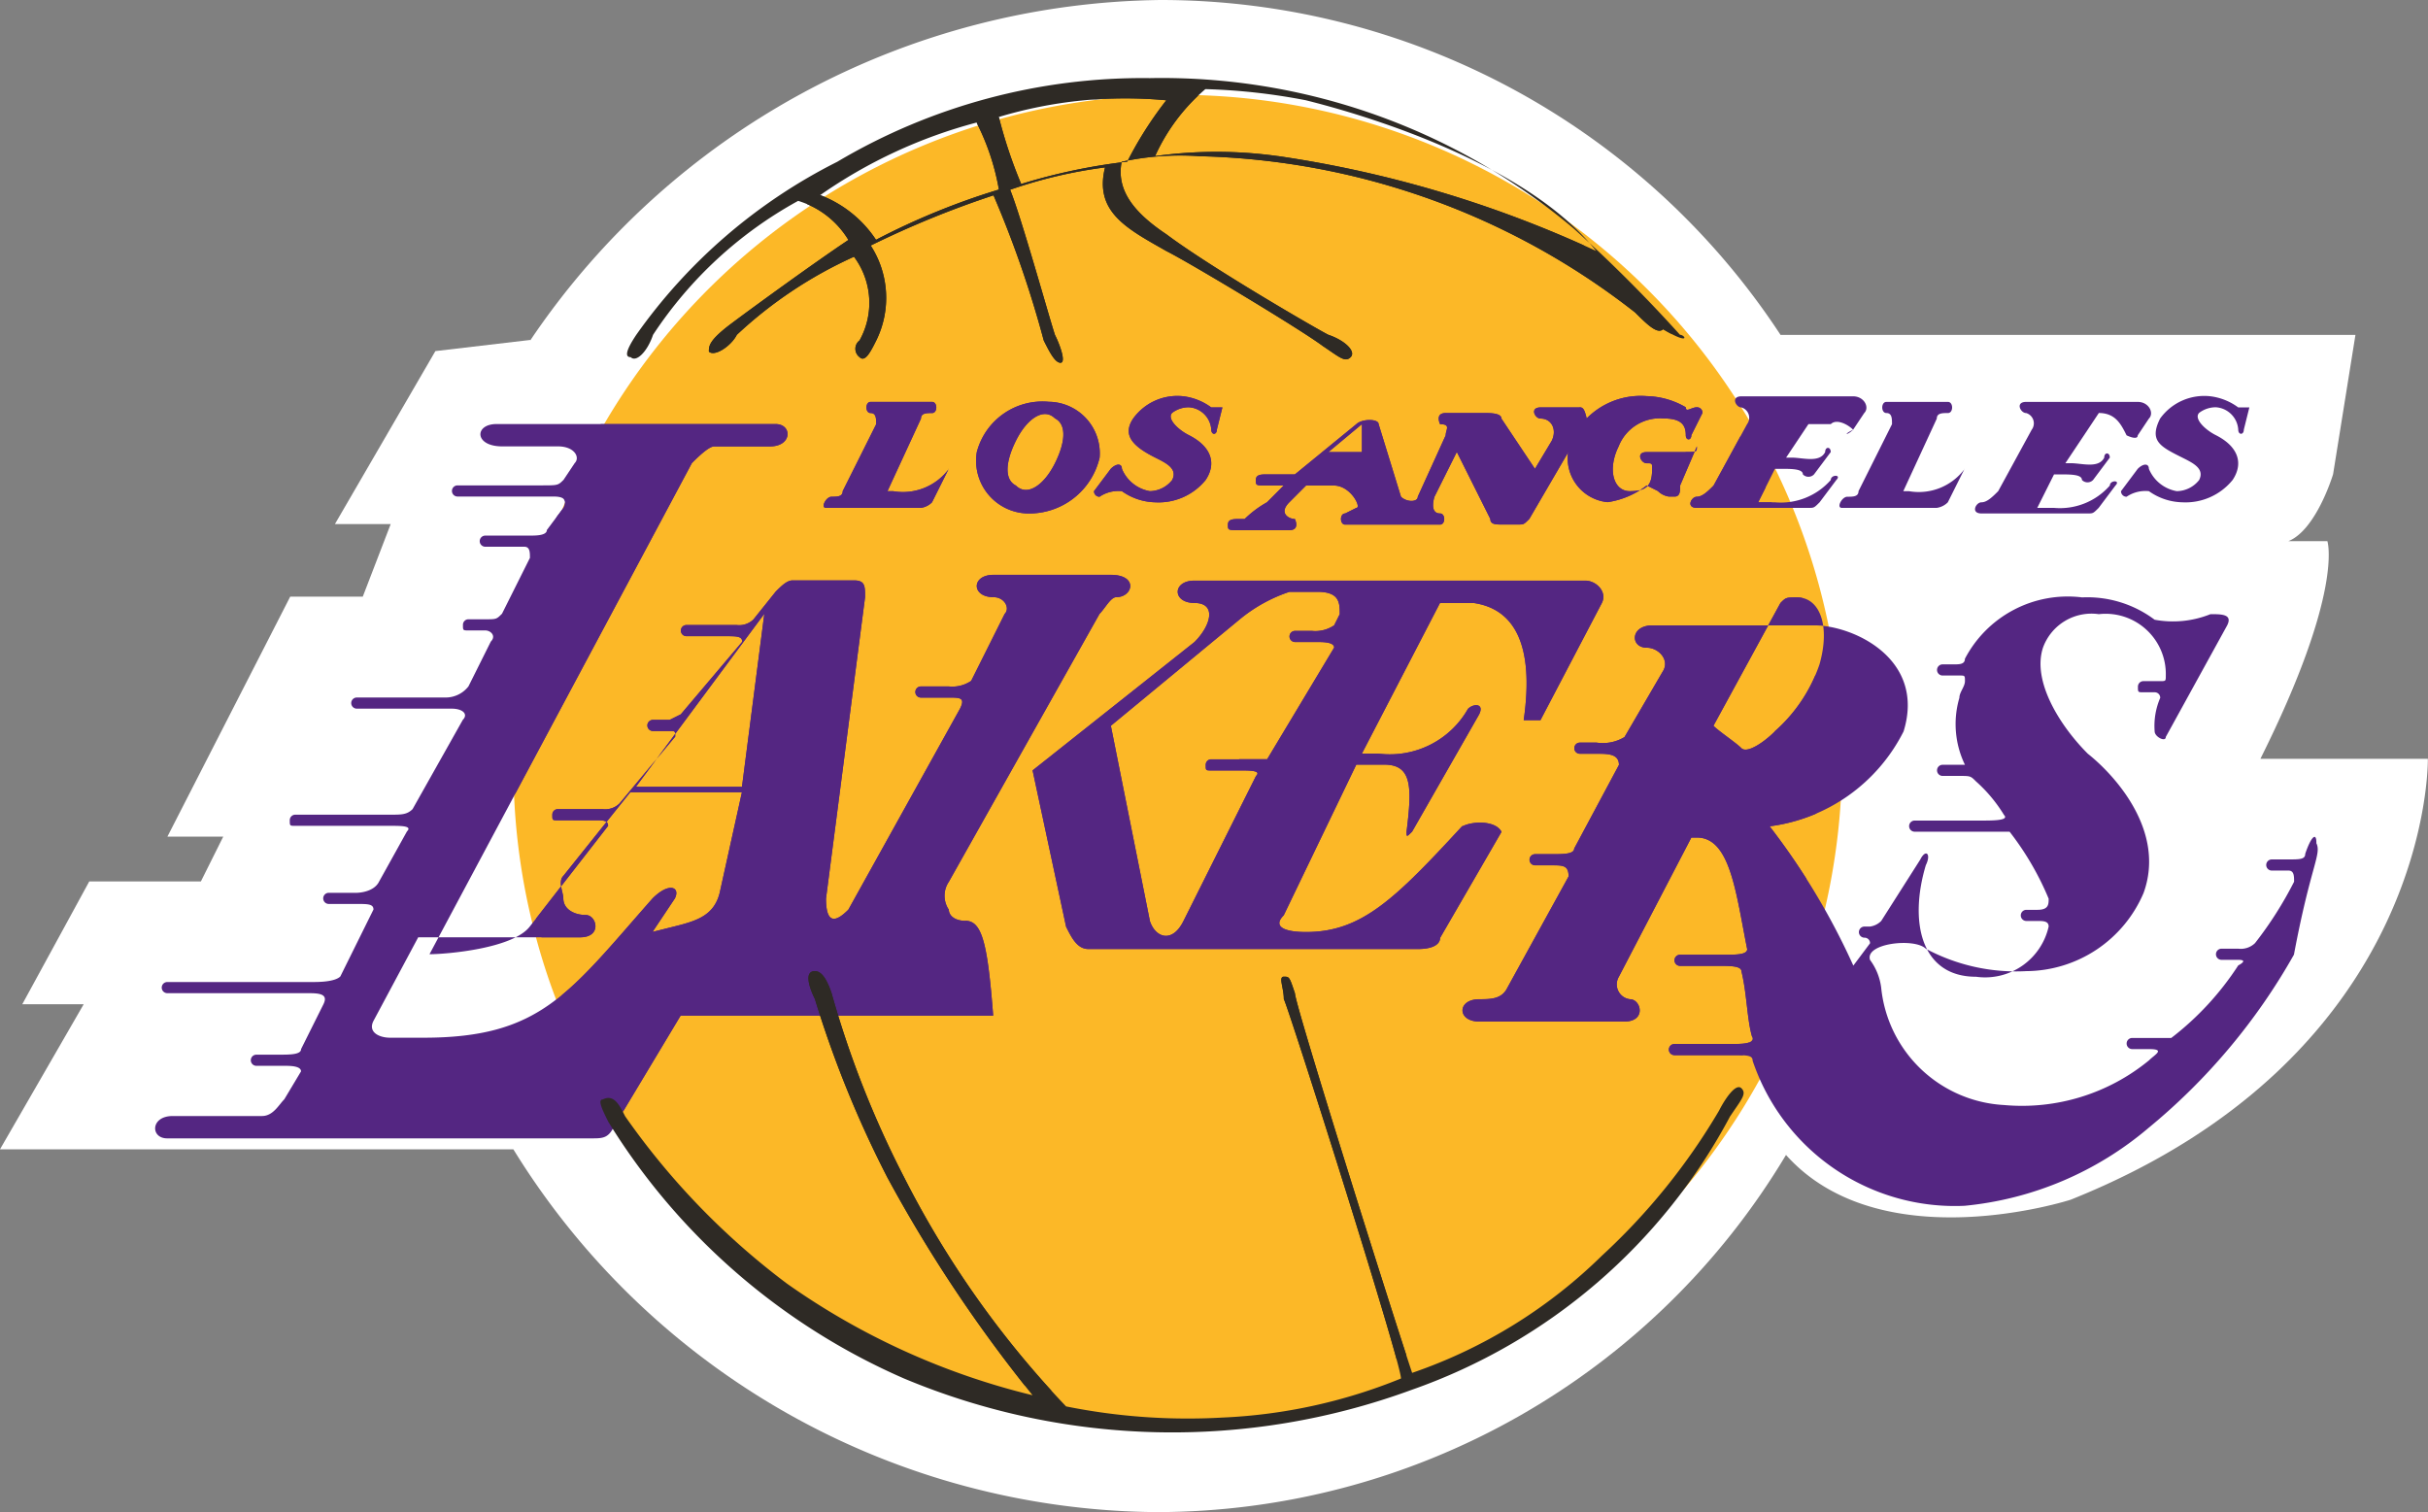 <svg id="Groupe_9838" data-name="Groupe 9838" xmlns="http://www.w3.org/2000/svg" xmlns:xlink="http://www.w3.org/1999/xlink" width="48.791" height="30.396" viewBox="0 0 48.791 30.396">
  <rect x="0" y="0" width="48.791" height="30.396" fill="#808080" stroke="none"/>
  <defs>
    <clipPath id="clip-path">
      <path id="Tracé_181" data-name="Tracé 181" d="M647.2,304.247A13.125,13.125,0,1,0,660.323,290.9,13.189,13.189,0,0,0,647.2,304.247" transform="translate(-647.2 -290.9)"/>
    </clipPath>
  </defs>
  <path id="Tracé_166" data-name="Tracé 166" d="M648.655,296.042A15.488,15.488,0,0,1,661.33,289.2a14.9,14.9,0,0,1,12.45,6.73h11.553l-.449,2.8s-.336,1.122-.9,1.346h.785s.336,1.009-1.346,4.374h3.365s.112,5.945-7.178,8.861c0,0-3.813,1.234-5.72-.9a14.748,14.748,0,0,1-12.674,7.178,15.317,15.317,0,0,1-12.9-7.291H638l1.682-2.916h-1.234l1.346-2.468h2.243l.449-.9h-1.122l2.468-4.823h1.458l.561-1.458H644.73l2.019-3.477,1.907-.224Z" transform="translate(-638 -289.2)" fill="#fff"/>
  <path id="Tracé_167" data-name="Tracé 167" d="M660.323,317.595A13.349,13.349,0,1,0,647.2,304.247a13.189,13.189,0,0,0,13.123,13.347" transform="translate(-636.881 -288.993)" fill="#fcb827"/>
  <path id="Tracé_168" data-name="Tracé 168" d="M665.136,304.535c-1.346,1.458-2.019,2.131-3.14,2.131-.449,0-.673-.112-.449-.336l1.458-3.028h.561c.561,0,.561.449.449,1.346,0,.112,0,.112.112,0l1.346-2.355c.112-.224-.112-.224-.224-.112a1.806,1.806,0,0,1-1.795.9h-.337l1.57-3.028h.673c.785.112,1.234.785,1.009,2.355h.337l1.234-2.355c.112-.224-.112-.449-.336-.449h-7.851c-.449,0-.449.449,0,.449s.337.449,0,.785l-3.253,2.58.673,3.141c.112.224.224.449.449.449h6.618c.336,0,.449-.112.449-.224l1.234-2.131c-.112-.224-.561-.224-.785-.112m-4.486-1.346h-.561a.11.11,0,0,0-.112.112c0,.112,0,.112.112.112h.561c.224,0,.449,0,.337.112l-1.458,2.916c-.224.449-.561.336-.673,0l-.785-3.926,2.58-2.131a3.111,3.111,0,0,1,1.009-.561h.561c.449,0,.449.224.449.449l-.112.224a.674.674,0,0,1-.449.112h-.336a.112.112,0,1,0,0,.224h.449c.112,0,.336,0,.336.112l-1.346,2.243h-.561" transform="translate(-635.75 -287.935)" fill="#542682"/>
  <path id="Tracé_169" data-name="Tracé 169" d="M657.065,306.782c-.224,0-.337-.112-.337-.224a.5.5,0,0,1,0-.561l3.028-5.384c.112-.112.224-.336.337-.336.336,0,.449-.449-.112-.449h-2.355c-.449,0-.449.449,0,.449.224,0,.336.224.224.336l-.673,1.346a.674.674,0,0,1-.449.112h-.561a.112.112,0,1,0,0,.224h.561c.224,0,.336,0,.224.224l-2.243,4.038c-.224.224-.449.336-.449-.224l.785-6.057c0-.224,0-.336-.224-.336h-1.234c-.112,0-.224.112-.337.224l-.449.561a.412.412,0,0,1-.336.112h-1.01a.112.112,0,1,0,0,.224h.785c.224,0,.336,0,.336.112l-1.234,1.458-.224.112h-.336a.112.112,0,0,0,0,.224h.336c.112,0,.112,0,.112.112l-1.122,1.346a.412.412,0,0,1-.336.112h-.9a.11.11,0,0,0-.112.112c0,.112,0,.112.112.112h.785c.112,0,.224,0,.224.112l-1.57,2.019c-.336.449-1.682.561-2.019.561l5.272-9.87c.112-.112.337-.336.449-.336h1.122c.449,0,.449-.449.112-.449h-5.608c-.449,0-.449.449.112.449h1.122c.337,0,.449.224.337.336l-.224.336c-.112.112-.112.112-.449.112h-1.682a.112.112,0,0,0,0,.224h1.907c.112,0,.336,0,.224.224l-.336.449c0,.112-.224.112-.337.112h-.9a.112.112,0,0,0,0,.224h.785c.112,0,.112.112.112.224l-.561,1.122c-.112.112-.112.112-.337.112h-.336a.11.11,0,0,0-.112.112c0,.112,0,.112.112.112h.336c.112,0,.224.112.112.224l-.449.9a.582.582,0,0,1-.449.224h-1.795a.112.112,0,1,0,0,.224h1.907c.224,0,.336.112.224.224l-1.01,1.795c-.112.112-.224.112-.449.112h-1.907a.11.11,0,0,0-.112.112c0,.112,0,.112.112.112h1.907c.224,0,.449,0,.336.112l-.561,1.01c-.112.224-.449.224-.449.224h-.561a.112.112,0,0,0,0,.224h.561c.224,0,.337,0,.337.112L644.5,307.9c-.112.112-.449.112-.561.112h-2.916a.112.112,0,0,0,0,.224h2.8c.224,0,.449,0,.337.224l-.449.9c0,.112-.224.112-.449.112h-.449a.112.112,0,1,0,0,.224h.561c.112,0,.336,0,.336.112l-.336.561c-.112.112-.224.336-.449.336h-1.794c-.449,0-.449.449-.112.449h8.524c.224,0,.336,0,.449-.224l1.346-2.243h6.281c-.112-1.458-.224-1.907-.561-1.907m-4.935-.561c-.112.449-.449.561-.9.673l-.449.112.449-.673c.112-.224-.112-.336-.449,0-1.682,1.907-2.243,2.8-4.6,2.8h-.673c-.224,0-.449-.112-.336-.336l.9-1.682h3.253c.449,0,.336-.449.112-.449s-.449-.112-.449-.336c0-.112-.112-.337,0-.449l1.346-1.682h2.243Zm.448-2.131h-2.131l2.58-3.477Z" transform="translate(-637.661 -288.276)" fill="#542682"/>
  <path id="Tracé_170" data-name="Tracé 170" d="M681.361,304.835c0-.224-.112-.112-.224.224,0,.112-.112.112-.336.112h-.336a.112.112,0,1,0,0,.224h.336c.112,0,.112.112.112.224a7.553,7.553,0,0,1-.785,1.234.412.412,0,0,1-.337.112h-.336a.112.112,0,0,0,0,.224h.336c.224,0,0,.112,0,.112a5.856,5.856,0,0,1-1.346,1.458h-.785a.112.112,0,0,0,0,.224H678c.337,0,.112.112,0,.224a4.018,4.018,0,0,1-2.916.9,2.625,2.625,0,0,1-2.468-2.355,1.184,1.184,0,0,0-.224-.561c-.112-.336.9-.449,1.122-.224a3.842,3.842,0,0,0,2.019.449,2.579,2.579,0,0,0,2.355-1.57c.449-1.234-.561-2.355-1.121-2.8-.561-.561-1.122-1.458-.9-2.131a1.036,1.036,0,0,1,1.122-.673,1.21,1.21,0,0,1,1.346,1.234c0,.112,0,.112-.112.112h-.336a.11.11,0,0,0-.112.112c0,.112,0,.112.112.112h.224a.11.11,0,0,1,.112.112,1.424,1.424,0,0,0-.112.673c0,.112.224.224.224.112l1.234-2.243c.112-.224-.112-.224-.336-.224a2.022,2.022,0,0,1-1.122.112,2.254,2.254,0,0,0-1.458-.449,2.332,2.332,0,0,0-2.355,1.234c0,.112-.112.112-.224.112h-.224a.112.112,0,0,0,0,.224h.337c.112,0,.112,0,.112.112s-.112.224-.112.336a1.876,1.876,0,0,0,.112,1.346h-.449a.112.112,0,0,0,0,.224h.337c.224,0,.224,0,.336.112a2.971,2.971,0,0,1,.561.673c.112.112-.224.112-.449.112h-1.346a.112.112,0,1,0,0,.224h1.907a5.859,5.859,0,0,1,.785,1.346c0,.112,0,.224-.224.224h-.224a.112.112,0,1,0,0,.224h.224c.112,0,.224,0,.224.112a1.309,1.309,0,0,1-1.458,1.009c-1.122,0-1.346-1.122-1.01-2.243.112-.224,0-.336-.112-.112l-.785,1.234a.392.392,0,0,1-.224.112h-.112a.112.112,0,0,0,0,.224.11.11,0,0,1,.112.112l-.336.449a14,14,0,0,0-1.682-2.8h0a3.514,3.514,0,0,0,2.692-1.907c.449-1.458-1.01-2.131-1.795-2.131h-3.253c-.449,0-.449.449-.112.449.224,0,.449.224.337.449l-.785,1.346a.84.84,0,0,1-.561.112h-.336a.112.112,0,0,0,0,.224h.336c.224,0,.449,0,.449.224l-.9,1.682c0,.112-.224.112-.449.112h-.336a.112.112,0,1,0,0,.224h.336c.224,0,.337,0,.337.224l-1.234,2.243c-.112.224-.337.224-.561.224-.449,0-.449.449,0,.449h2.916c.449,0,.336-.449.112-.449a.3.3,0,0,1-.224-.449l1.458-2.8h.112c.673,0,.785,1.122,1.01,2.243,0,.112-.224.112-.449.112h-.9a.112.112,0,0,0,0,.224h.785c.224,0,.449,0,.449.112.112.449.112,1.009.224,1.346,0,.112-.224.112-.449.112h-1.122a.112.112,0,1,0,0,.224h1.122c.337,0,.449,0,.449.112a4.288,4.288,0,0,0,4.262,2.916,6.7,6.7,0,0,0,3.7-1.57,12.362,12.362,0,0,0,2.916-3.477c.337-1.795.561-2.019.449-2.244m-10.88-2.243c-.224.224-.561.449-.673.336s-.449-.336-.561-.449l1.346-2.468c.112-.112.112-.112.336-.112.449,0,.673.561.449,1.346a3.146,3.146,0,0,1-.9,1.346" transform="translate(-634.813 -287.899)" fill="#542682"/>
  <path id="Tracé_171" data-name="Tracé 171" d="M655.273,297.746a1.146,1.146,0,0,1-1.122.449h-.112l.673-1.458c0-.112.112-.112.224-.112s.112-.224,0-.224H653.7c-.112,0-.112.224,0,.224s.112.112.112.224l-.673,1.346c0,.112-.112.112-.224.112s-.224.224-.112.224h1.907a.391.391,0,0,0,.224-.112l.336-.673h0" transform="translate(-636.205 -288.324)" fill="#542682"/>
  <path id="Tracé_172" data-name="Tracé 172" d="M660.18,296.524h-.224a1.184,1.184,0,0,0-.561-.224,1.093,1.093,0,0,0-1.009.449c-.224.336,0,.561.449.785.224.112.449.224.336.449a.582.582,0,0,1-.449.224.745.745,0,0,1-.561-.449c0-.112-.112-.112-.224,0l-.337.449a.11.11,0,0,0,.112.112.675.675,0,0,1,.449-.112,1.2,1.2,0,0,0,.673.224,1.218,1.218,0,0,0,1.01-.449c.224-.336.112-.673-.336-.9-.224-.112-.449-.336-.337-.449a.554.554,0,0,1,.337-.112.482.482,0,0,1,.449.449c0,.112.112.112.112,0l.112-.449h0" transform="translate(-635.616 -288.336)" fill="#542682"/>
  <path id="Tracé_173" data-name="Tracé 173" d="M671.555,296.973l.224-.336c.112-.112,0-.336-.224-.336h-2.243c-.224,0-.112.224,0,.224a.215.215,0,0,1,.112.336l-.673,1.234c-.112.112-.224.224-.336.224s-.224.224,0,.224h2.243c.112,0,.112,0,.224-.112l.337-.449c.112-.112-.112-.112-.112,0a1.335,1.335,0,0,1-1.122.449h-.337l.337-.673h.112c.224,0,.449,0,.449.112a.155.155,0,0,0,.224,0l.336-.449c0-.112-.112-.112-.112,0-.112.224-.449.112-.673.112h-.112l.449-.673h.449c.112-.112.336,0,.449.112-.224.112-.112.112,0,0" transform="translate(-634.317 -288.336)" fill="#542682"/>
  <path id="Tracé_174" data-name="Tracé 174" d="M667.066,296.5h-.785c-.224,0-.112.224,0,.224.224,0,.336.224.224.449l-.336.561-.673-1.009c0-.112-.224-.112-.336-.112h-.785c-.224,0-.112.224-.112.224.224,0,.112.112.112.224l-.561,1.234c0,.112-.224.112-.337,0l-.449-1.458c0-.112-.336-.112-.449,0l-1.234,1.009h-.561c-.112,0-.224,0-.224.112s0,.112.224.112h.336l-.336.337a2.1,2.1,0,0,0-.449.336h-.112c-.112,0-.224,0-.224.112s0,.112.224.112h1.01c.224,0,.112-.224.112-.224-.112,0-.336-.112-.112-.336l.336-.337h.561c.336,0,.561.449.449.449l-.224.112c-.112,0-.112.224,0,.224h1.907c.112,0,.112-.224,0-.224-.224,0-.112-.336-.112-.336l.449-.9.673,1.346c0,.112.112.112.224.112h.336c.112,0,.112,0,.224-.112l.785-1.346c.112-.337.224-.337.449-.337-.112-.449-.112-.561-.224-.561m-5.047.9.673-.561v.561Z" transform="translate(-635.324 -288.312)" fill="#542682"/>
  <path id="Tracé_175" data-name="Tracé 175" d="M656.96,296.4a1.364,1.364,0,0,0-1.458,1.009,1.06,1.06,0,0,0,1.01,1.234,1.452,1.452,0,0,0,1.458-1.122,1.036,1.036,0,0,0-1.009-1.122m.112,1.234c-.224.449-.561.673-.785.449-.224-.112-.224-.449,0-.9s.561-.673.785-.449c.224.112.224.449,0,.9" transform="translate(-635.873 -288.324)" fill="#542682"/>
  <path id="Tracé_176" data-name="Tracé 176" d="M668.459,297.422h-.785c-.224,0-.112.224,0,.224s.112,0,.112.112c0,.336-.112.449-.449.449s-.449-.449-.224-.9a.888.888,0,0,1,.9-.561c.336,0,.449.112.449.336,0,.112.112.112.112,0l.224-.449a.11.11,0,0,0-.112-.112c-.112,0-.224.112-.224,0a1.622,1.622,0,0,0-.785-.224,1.525,1.525,0,0,0-1.458.785.887.887,0,0,0,.673,1.346,1.675,1.675,0,0,0,.785-.336l.224.112a.392.392,0,0,0,.224.112h.112c.112,0,.112-.112.112-.224l.336-.785c0,.112,0,.112-.224.112" transform="translate(-634.586 -288.336)" fill="#542682"/>
  <path id="Tracé_177" data-name="Tracé 177" d="M678.58,296.524h-.224a1.184,1.184,0,0,0-.561-.224,1.093,1.093,0,0,0-1.01.449c-.224.449,0,.561.449.785.224.112.449.224.336.449a.583.583,0,0,1-.449.224.745.745,0,0,1-.561-.449c0-.112-.112-.112-.224,0l-.336.449a.11.11,0,0,0,.112.112.675.675,0,0,1,.449-.112,1.2,1.2,0,0,0,.673.224,1.218,1.218,0,0,0,1.009-.449c.224-.336.112-.673-.336-.9-.224-.112-.449-.336-.336-.449a.553.553,0,0,1,.336-.112.483.483,0,0,1,.449.449c0,.112.112.112.112,0l.112-.449h0" transform="translate(-633.378 -288.336)" fill="#542682"/>
  <path id="Tracé_178" data-name="Tracé 178" d="M673.473,297.746a1.146,1.146,0,0,1-1.122.449h-.112l.673-1.458c0-.112.112-.112.224-.112s.112-.224,0-.224H671.9c-.112,0-.112.224,0,.224s.112.112.112.224l-.673,1.346c0,.112-.112.112-.224.112s-.224.224-.112.224h1.907a.392.392,0,0,0,.224-.112l.336-.673h0" transform="translate(-633.992 -288.324)" fill="#542682"/>
  <path id="Tracé_179" data-name="Tracé 179" d="M675.869,296.624c.337,0,.449.224.561.449,0,0,.224.112.224,0l.224-.336c.112-.112,0-.336-.224-.336h-2.243c-.224,0-.112.224,0,.224a.215.215,0,0,1,.112.336l-.673,1.234c-.112.112-.224.224-.336.224s-.224.224,0,.224h2.131c.112,0,.112,0,.224-.112l.337-.449c.112-.112-.112-.112-.112,0a1.335,1.335,0,0,1-1.122.449h-.337l.337-.673h.112c.224,0,.449,0,.449.112a.155.155,0,0,0,.224,0l.336-.449c0-.112-.112-.112-.112,0-.112.224-.449.112-.673.112H675.2l.449-.673.224-.337Z" transform="translate(-633.696 -288.324)" fill="#542682"/>
  <g id="Groupe_57" data-name="Groupe 57" transform="translate(10.319 1.907)">
    <g id="Groupe_12" data-name="Groupe 12" transform="translate(0 0)">
      <g id="Groupe_11" data-name="Groupe 11">
        <g id="Groupe_10" data-name="Groupe 10">
          <g id="Groupe_9" data-name="Groupe 9" clip-path="url(#clip-path)">
            <path id="Tracé_180" data-name="Tracé 180" d="M665.136,304.535c-1.346,1.458-2.019,2.131-3.14,2.131-.449,0-.673-.112-.449-.336l1.458-3.028h.561c.561,0,.561.449.449,1.346,0,.112,0,.112.112,0l1.346-2.355c.112-.224-.112-.224-.224-.112a1.806,1.806,0,0,1-1.795.9h-.337l1.57-3.028h.673c.785.112,1.234.785,1.009,2.355h.337l1.234-2.355c.112-.224-.112-.449-.336-.449h-7.851c-.449,0-.449.449,0,.449s.337.449,0,.785l-3.253,2.58.673,3.141c.112.224.224.449.449.449h6.618c.336,0,.449-.112.449-.224l1.234-2.131c-.112-.224-.561-.224-.785-.112m-4.486-1.346h-.561a.11.11,0,0,0-.112.112c0,.112,0,.112.112.112h.561c.224,0,.449,0,.337.112l-1.458,2.916c-.224.449-.561.336-.673,0l-.785-3.926,2.58-2.131a3.111,3.111,0,0,1,1.009-.561h.561c.449,0,.449.224.449.449l-.112.224a.674.674,0,0,1-.449.112h-.336a.112.112,0,1,0,0,.224h.449c.112,0,.336,0,.336.112l-1.346,2.243h-.561" transform="translate(-646.069 -289.842)" fill="#542682"/>
          </g>
        </g>
      </g>
    </g>
    <g id="Groupe_16" data-name="Groupe 16" transform="translate(0 0)">
      <g id="Groupe_15" data-name="Groupe 15">
        <g id="Groupe_14" data-name="Groupe 14">
          <g id="Groupe_13" data-name="Groupe 13" clip-path="url(#clip-path)">
            <path id="Tracé_182" data-name="Tracé 182" d="M657.065,306.782c-.224,0-.337-.112-.337-.224a.5.5,0,0,1,0-.561l3.028-5.384c.112-.112.224-.336.337-.336.336,0,.449-.449-.112-.449h-2.355c-.449,0-.449.449,0,.449.224,0,.336.224.224.336l-.673,1.346a.674.674,0,0,1-.449.112h-.561a.112.112,0,1,0,0,.224h.561c.224,0,.336,0,.224.224l-2.243,4.038c-.224.224-.449.336-.449-.224l.785-6.057c0-.224,0-.336-.224-.336h-1.234c-.112,0-.224.112-.337.224l-.449.561a.412.412,0,0,1-.336.112h-1.01a.112.112,0,1,0,0,.224h.785c.224,0,.336,0,.336.112l-1.234,1.458-.224.112h-.336a.112.112,0,0,0,0,.224h.336c.112,0,.112,0,.112.112l-1.122,1.346a.412.412,0,0,1-.336.112h-.9a.11.11,0,0,0-.112.112c0,.112,0,.112.112.112h.785c.112,0,.224,0,.224.112l-1.57,2.019c-.336.449-1.682.561-2.019.561l5.272-9.87c.112-.112.337-.336.449-.336h1.122c.449,0,.449-.449.112-.449h-5.608c-.449,0-.449.449.112.449h1.122c.337,0,.449.224.337.336l-.224.336c-.112.112-.112.112-.449.112h-1.682a.112.112,0,0,0,0,.224h1.907c.112,0,.336,0,.224.224l-.336.449c0,.112-.224.112-.337.112h-.9a.112.112,0,0,0,0,.224h.785c.112,0,.112.112.112.224l-.561,1.122c-.112.112-.112.112-.337.112h-.336a.11.11,0,0,0-.112.112c0,.112,0,.112.112.112h.336c.112,0,.224.112.112.224l-.449.9a.582.582,0,0,1-.449.224h-1.795a.112.112,0,1,0,0,.224h1.907c.224,0,.336.112.224.224l-1.01,1.795c-.112.112-.224.112-.449.112h-1.907a.11.11,0,0,0-.112.112c0,.112,0,.112.112.112h1.907c.224,0,.449,0,.336.112l-.561,1.01c-.112.224-.449.224-.449.224h-.561a.112.112,0,0,0,0,.224h.561c.224,0,.337,0,.337.112L644.5,307.9c-.112.112-.449.112-.561.112h-2.916a.112.112,0,0,0,0,.224h2.8c.224,0,.449,0,.337.224l-.449.9c0,.112-.224.112-.449.112h-.449a.112.112,0,1,0,0,.224h.561c.112,0,.336,0,.336.112l-.336.561c-.112.112-.224.336-.449.336h-1.794c-.449,0-.449.449-.112.449h8.524c.224,0,.336,0,.449-.224l1.346-2.243h6.281c-.112-1.458-.224-1.907-.561-1.907m-4.935-.561c-.112.449-.449.561-.9.673l-.449.112.449-.673c.112-.224-.112-.336-.449,0-1.682,1.907-2.243,2.8-4.6,2.8h-.673c-.224,0-.449-.112-.336-.336l.9-1.682h3.253c.449,0,.336-.449.112-.449s-.449-.112-.449-.336c0-.112-.112-.337,0-.449l1.346-1.682h2.243Zm.448-2.131h-2.131l2.58-3.477Z" transform="translate(-647.98 -290.182)" fill="#542682"/>
          </g>
        </g>
      </g>
    </g>
    <g id="Groupe_20" data-name="Groupe 20" transform="translate(0 0)">
      <g id="Groupe_19" data-name="Groupe 19">
        <g id="Groupe_18" data-name="Groupe 18">
          <g id="Groupe_17" data-name="Groupe 17" clip-path="url(#clip-path)">
            <path id="Tracé_184" data-name="Tracé 184" d="M681.361,304.835c0-.224-.112-.112-.224.224,0,.112-.112.112-.336.112h-.336a.112.112,0,1,0,0,.224h.336c.112,0,.112.112.112.224a7.553,7.553,0,0,1-.785,1.234.412.412,0,0,1-.337.112h-.336a.112.112,0,0,0,0,.224h.336c.224,0,0,.112,0,.112a5.856,5.856,0,0,1-1.346,1.458h-.785a.112.112,0,0,0,0,.224H678c.337,0,.112.112,0,.224a4.018,4.018,0,0,1-2.916.9,2.625,2.625,0,0,1-2.468-2.355,1.184,1.184,0,0,0-.224-.561c-.112-.336.9-.449,1.122-.224a3.842,3.842,0,0,0,2.019.449,2.579,2.579,0,0,0,2.355-1.57c.449-1.234-.561-2.355-1.121-2.8-.561-.561-1.122-1.458-.9-2.131a1.036,1.036,0,0,1,1.122-.673,1.21,1.21,0,0,1,1.346,1.234c0,.112,0,.112-.112.112h-.336a.11.11,0,0,0-.112.112c0,.112,0,.112.112.112h.224a.11.11,0,0,1,.112.112,1.424,1.424,0,0,0-.112.673c0,.112.224.224.224.112l1.234-2.243c.112-.224-.112-.224-.336-.224a2.022,2.022,0,0,1-1.122.112,2.254,2.254,0,0,0-1.458-.449,2.332,2.332,0,0,0-2.355,1.234c0,.112-.112.112-.224.112h-.224a.112.112,0,0,0,0,.224h.337c.112,0,.112,0,.112.112s-.112.224-.112.336a1.876,1.876,0,0,0,.112,1.346h-.449a.112.112,0,0,0,0,.224h.337c.224,0,.224,0,.336.112a2.971,2.971,0,0,1,.561.673c.112.112-.224.112-.449.112h-1.346a.112.112,0,1,0,0,.224h1.907a5.859,5.859,0,0,1,.785,1.346c0,.112,0,.224-.224.224h-.224a.112.112,0,1,0,0,.224h.224c.112,0,.224,0,.224.112a1.309,1.309,0,0,1-1.458,1.009c-1.122,0-1.346-1.122-1.01-2.243.112-.224,0-.336-.112-.112l-.785,1.234a.392.392,0,0,1-.224.112h-.112a.112.112,0,0,0,0,.224.11.11,0,0,1,.112.112l-.336.449a14,14,0,0,0-1.682-2.8h0a3.514,3.514,0,0,0,2.692-1.907c.449-1.458-1.01-2.131-1.795-2.131h-3.253c-.449,0-.449.449-.112.449.224,0,.449.224.337.449l-.785,1.346a.84.84,0,0,1-.561.112h-.336a.112.112,0,0,0,0,.224h.336c.224,0,.449,0,.449.224l-.9,1.682c0,.112-.224.112-.449.112h-.336a.112.112,0,1,0,0,.224h.336c.224,0,.337,0,.337.224l-1.234,2.243c-.112.224-.337.224-.561.224-.449,0-.449.449,0,.449h2.916c.449,0,.336-.449.112-.449a.3.3,0,0,1-.224-.449l1.458-2.8h.112c.673,0,.785,1.122,1.01,2.243,0,.112-.224.112-.449.112h-.9a.112.112,0,0,0,0,.224h.785c.224,0,.449,0,.449.112.112.449.112,1.009.224,1.346,0,.112-.224.112-.449.112h-1.122a.112.112,0,1,0,0,.224h1.122c.337,0,.449,0,.449.112a4.288,4.288,0,0,0,4.262,2.916,6.7,6.7,0,0,0,3.7-1.57,12.362,12.362,0,0,0,2.916-3.477c.337-1.795.561-2.019.449-2.244m-10.88-2.243c-.224.224-.561.449-.673.336s-.449-.336-.561-.449l1.346-2.468c.112-.112.112-.112.336-.112.449,0,.673.561.449,1.346a3.146,3.146,0,0,1-.9,1.346" transform="translate(-645.132 -289.805)" fill="#542682"/>
          </g>
        </g>
      </g>
    </g>
    <g id="Groupe_24" data-name="Groupe 24" transform="translate(0 0)">
      <g id="Groupe_23" data-name="Groupe 23">
        <g id="Groupe_22" data-name="Groupe 22">
          <g id="Groupe_21" data-name="Groupe 21" clip-path="url(#clip-path)">
            <path id="Tracé_186" data-name="Tracé 186" d="M655.273,297.746a1.146,1.146,0,0,1-1.122.449h-.112l.673-1.458c0-.112.112-.112.224-.112s.112-.224,0-.224H653.7c-.112,0-.112.224,0,.224s.112.112.112.224l-.673,1.346c0,.112-.112.112-.224.112s-.224.224-.112.224h1.907a.391.391,0,0,0,.224-.112l.336-.673h0" transform="translate(-646.524 -290.231)" fill="#542682"/>
          </g>
        </g>
      </g>
    </g>
    <g id="Groupe_28" data-name="Groupe 28" transform="translate(0 0)">
      <g id="Groupe_27" data-name="Groupe 27">
        <g id="Groupe_26" data-name="Groupe 26">
          <g id="Groupe_25" data-name="Groupe 25" clip-path="url(#clip-path)">
            <path id="Tracé_188" data-name="Tracé 188" d="M660.18,296.524h-.224a1.184,1.184,0,0,0-.561-.224,1.093,1.093,0,0,0-1.009.449c-.224.336,0,.561.449.785.224.112.449.224.336.449a.582.582,0,0,1-.449.224.745.745,0,0,1-.561-.449c0-.112-.112-.112-.224,0l-.337.449a.11.11,0,0,0,.112.112.675.675,0,0,1,.449-.112,1.2,1.2,0,0,0,.673.224,1.218,1.218,0,0,0,1.01-.449c.224-.336.112-.673-.336-.9-.224-.112-.449-.336-.337-.449a.554.554,0,0,1,.337-.112.482.482,0,0,1,.449.449c0,.112.112.112.112,0l.112-.449h0" transform="translate(-645.935 -290.243)" fill="#542682"/>
          </g>
        </g>
      </g>
    </g>
    <g id="Groupe_32" data-name="Groupe 32" transform="translate(0 0)">
      <g id="Groupe_31" data-name="Groupe 31">
        <g id="Groupe_30" data-name="Groupe 30">
          <g id="Groupe_29" data-name="Groupe 29" clip-path="url(#clip-path)">
            <path id="Tracé_190" data-name="Tracé 190" d="M671.555,296.973l.224-.336c.112-.112,0-.336-.224-.336h-2.243c-.224,0-.112.224,0,.224a.215.215,0,0,1,.112.336l-.673,1.234c-.112.112-.224.224-.336.224s-.224.224,0,.224h2.243c.112,0,.112,0,.224-.112l.337-.449c.112-.112-.112-.112-.112,0a1.335,1.335,0,0,1-1.122.449h-.337l.337-.673h.112c.224,0,.449,0,.449.112a.155.155,0,0,0,.224,0l.336-.449c0-.112-.112-.112-.112,0-.112.224-.449.112-.673.112h-.112l.449-.673h.449c.112-.112.336,0,.449.112-.224.112-.112.112,0,0" transform="translate(-644.636 -290.243)" fill="#542682"/>
          </g>
        </g>
      </g>
    </g>
    <g id="Groupe_36" data-name="Groupe 36" transform="translate(0 0)">
      <g id="Groupe_35" data-name="Groupe 35">
        <g id="Groupe_34" data-name="Groupe 34">
          <g id="Groupe_33" data-name="Groupe 33" clip-path="url(#clip-path)">
            <path id="Tracé_192" data-name="Tracé 192" d="M667.066,296.5h-.785c-.224,0-.112.224,0,.224.224,0,.336.224.224.449l-.336.561-.673-1.009c0-.112-.224-.112-.336-.112h-.785c-.224,0-.112.224-.112.224.224,0,.112.112.112.224l-.561,1.234c0,.112-.224.112-.337,0l-.449-1.458c0-.112-.336-.112-.449,0l-1.234,1.009h-.561c-.112,0-.224,0-.224.112s0,.112.224.112h.336l-.336.337a2.1,2.1,0,0,0-.449.336h-.112c-.112,0-.224,0-.224.112s0,.112.224.112h1.01c.224,0,.112-.224.112-.224-.112,0-.336-.112-.112-.336l.336-.337h.561c.336,0,.561.449.449.449l-.224.112c-.112,0-.112.224,0,.224h1.907c.112,0,.112-.224,0-.224-.224,0-.112-.336-.112-.336l.449-.9.673,1.346c0,.112.112.112.224.112h.336c.112,0,.112,0,.224-.112l.785-1.346c.112-.337.224-.337.449-.337-.112-.449-.112-.561-.224-.561m-5.047.9.673-.561v.561Z" transform="translate(-645.643 -290.219)" fill="#542682"/>
          </g>
        </g>
      </g>
    </g>
    <g id="Groupe_40" data-name="Groupe 40" transform="translate(0 0)">
      <g id="Groupe_39" data-name="Groupe 39">
        <g id="Groupe_38" data-name="Groupe 38">
          <g id="Groupe_37" data-name="Groupe 37" clip-path="url(#clip-path)">
            <path id="Tracé_194" data-name="Tracé 194" d="M656.96,296.4a1.364,1.364,0,0,0-1.458,1.009,1.06,1.06,0,0,0,1.01,1.234,1.452,1.452,0,0,0,1.458-1.122,1.036,1.036,0,0,0-1.009-1.122m.112,1.234c-.224.449-.561.673-.785.449-.224-.112-.224-.449,0-.9s.561-.673.785-.449c.224.112.224.449,0,.9" transform="translate(-646.192 -290.231)" fill="#542682"/>
          </g>
        </g>
      </g>
    </g>
    <g id="Groupe_44" data-name="Groupe 44" transform="translate(0 0)">
      <g id="Groupe_43" data-name="Groupe 43">
        <g id="Groupe_42" data-name="Groupe 42">
          <g id="Groupe_41" data-name="Groupe 41" clip-path="url(#clip-path)">
            <path id="Tracé_196" data-name="Tracé 196" d="M668.459,297.422h-.785c-.224,0-.112.224,0,.224s.112,0,.112.112c0,.336-.112.449-.449.449s-.449-.449-.224-.9a.888.888,0,0,1,.9-.561c.336,0,.449.112.449.336,0,.112.112.112.112,0l.224-.449a.11.11,0,0,0-.112-.112c-.112,0-.224.112-.224,0a1.622,1.622,0,0,0-.785-.224,1.525,1.525,0,0,0-1.458.785.887.887,0,0,0,.673,1.346,1.675,1.675,0,0,0,.785-.336l.224.112a.392.392,0,0,0,.224.112h.112c.112,0,.112-.112.112-.224l.336-.785c0,.112,0,.112-.224.112" transform="translate(-644.905 -290.243)" fill="#542682"/>
          </g>
        </g>
      </g>
    </g>
    <g id="Groupe_48" data-name="Groupe 48" transform="translate(0 0)">
      <g id="Groupe_47" data-name="Groupe 47">
        <g id="Groupe_46" data-name="Groupe 46">
          <g id="Groupe_45" data-name="Groupe 45" clip-path="url(#clip-path)">
            <path id="Tracé_198" data-name="Tracé 198" d="M678.58,296.524h-.224a1.184,1.184,0,0,0-.561-.224,1.093,1.093,0,0,0-1.01.449c-.224.449,0,.561.449.785.224.112.449.224.336.449a.583.583,0,0,1-.449.224.745.745,0,0,1-.561-.449c0-.112-.112-.112-.224,0l-.336.449a.11.11,0,0,0,.112.112.675.675,0,0,1,.449-.112,1.2,1.2,0,0,0,.673.224,1.218,1.218,0,0,0,1.009-.449c.224-.336.112-.673-.336-.9-.224-.112-.449-.336-.336-.449a.553.553,0,0,1,.336-.112.483.483,0,0,1,.449.449c0,.112.112.112.112,0l.112-.449h0" transform="translate(-643.697 -290.243)" fill="#542682"/>
          </g>
        </g>
      </g>
    </g>
    <g id="Groupe_52" data-name="Groupe 52" transform="translate(0 0)">
      <g id="Groupe_51" data-name="Groupe 51">
        <g id="Groupe_50" data-name="Groupe 50">
          <g id="Groupe_49" data-name="Groupe 49" clip-path="url(#clip-path)">
            <path id="Tracé_200" data-name="Tracé 200" d="M673.473,297.746a1.146,1.146,0,0,1-1.122.449h-.112l.673-1.458c0-.112.112-.112.224-.112s.112-.224,0-.224H671.9c-.112,0-.112.224,0,.224s.112.112.112.224l-.673,1.346c0,.112-.112.112-.224.112s-.224.224-.112.224h1.907a.392.392,0,0,0,.224-.112l.336-.673h0" transform="translate(-644.31 -290.231)" fill="#542682"/>
          </g>
        </g>
      </g>
    </g>
    <g id="Groupe_56" data-name="Groupe 56" transform="translate(0 0)">
      <g id="Groupe_55" data-name="Groupe 55">
        <g id="Groupe_54" data-name="Groupe 54">
          <g id="Groupe_53" data-name="Groupe 53" clip-path="url(#clip-path)">
            <path id="Tracé_202" data-name="Tracé 202" d="M675.869,296.624c.337,0,.449.224.561.449,0,0,.224.112.224,0l.224-.336c.112-.112,0-.336-.224-.336h-2.243c-.224,0-.112.224,0,.224a.215.215,0,0,1,.112.336l-.673,1.234c-.112.112-.224.224-.336.224s-.224.224,0,.224h2.131c.112,0,.112,0,.224-.112l.337-.449c.112-.112-.112-.112-.112,0a1.335,1.335,0,0,1-1.122.449h-.337l.337-.673h.112c.224,0,.449,0,.449.112a.155.155,0,0,0,.224,0l.336-.449c0-.112-.112-.112-.112,0-.112.224-.449.112-.673.112H675.2l.449-.673.224-.337Z" transform="translate(-644.015 -290.231)" fill="#542682"/>
          </g>
        </g>
      </g>
    </g>
  </g>
  <path id="Tracé_204" data-name="Tracé 204" d="M670.394,295.759a28.941,28.941,0,0,0-2.131-2.131,12.832,12.832,0,0,0-8.524-3.028,12.034,12.034,0,0,0-6.281,1.682,10.964,10.964,0,0,0-4.038,3.477c-.224.336-.224.449-.112.449.112.112.336-.112.449-.449a8.217,8.217,0,0,1,2.916-2.692,1.79,1.79,0,0,1,1.01.785c-.673.449-1.907,1.346-2.355,1.682s-.449.449-.449.561c.112.112.449-.112.561-.336a8.642,8.642,0,0,1,2.355-1.57,1.549,1.549,0,0,1,.112,1.682.21.21,0,0,0,0,.336c.112.112.224-.112.336-.336a1.936,1.936,0,0,0-.112-1.907,19.2,19.2,0,0,1,2.468-1.009,21.447,21.447,0,0,1,1.009,2.916c.112.224.224.449.337.449s0-.337-.112-.561c-.112-.336-.673-2.355-.9-2.916a9.5,9.5,0,0,1,1.907-.449c-.224.9.449,1.234,1.234,1.682.449.224,2.692,1.57,3.141,1.907.336.224.449.337.561.224s-.112-.336-.449-.449c-.224-.112-2.355-1.346-3.253-2.019-.673-.449-1.009-.9-.9-1.458a5.521,5.521,0,0,1,1.57-.112,14.747,14.747,0,0,1,8.749,3.141c.224.224.449.449.561.336.561.336.449.112.336.112m-16.151-1.907a2.342,2.342,0,0,0-1.122-.9,9.879,9.879,0,0,1,3.141-1.458,4.75,4.75,0,0,1,.449,1.346,14.341,14.341,0,0,0-2.468,1.009m5.047-1.57a11.907,11.907,0,0,0-2.131.449,9.426,9.426,0,0,1-.449-1.346,8.829,8.829,0,0,1,3.365-.336,7.546,7.546,0,0,0-.785,1.234m3.028-.112a8.927,8.927,0,0,0-2.468,0,3.869,3.869,0,0,1,1.01-1.346,12.359,12.359,0,0,1,2.019.224c1.795.449,4.6,1.458,5.832,3.028a23.117,23.117,0,0,0-6.393-1.907" transform="translate(-636.634 -289.03)" fill="#2e2a25"/>
  <path id="Tracé_205" data-name="Tracé 205" d="M671.462,309.516c.224-.336.337-.449.224-.561s-.336.224-.449.449a12.773,12.773,0,0,1-2.355,2.916,10.131,10.131,0,0,1-3.813,2.355c-.449-1.346-2.355-7.4-2.355-7.627-.112-.336-.112-.336-.224-.336s0,.224,0,.449c.112.224,2.355,7.291,2.355,7.627a10.72,10.72,0,0,1-3.589.785,12.372,12.372,0,0,1-3.141-.224,19.392,19.392,0,0,1-3.253-4.6,19.607,19.607,0,0,1-1.458-3.7c-.112-.336-.224-.449-.337-.449-.224,0-.112.336,0,.561a21.645,21.645,0,0,0,1.458,3.589,28.7,28.7,0,0,0,2.916,4.374,14.459,14.459,0,0,1-4.935-2.243,14.782,14.782,0,0,1-3.253-3.365c-.112-.224-.224-.449-.449-.336-.112,0,0,.224.112.449a13.15,13.15,0,0,0,5.945,5.16,13.954,13.954,0,0,0,10.207.224,11.574,11.574,0,0,0,6.394-5.5" transform="translate(-636.692 -287.084)" fill="#2e2a25"/>
  <g id="Groupe_66" data-name="Groupe 66" transform="translate(10.319 1.907)">
    <g id="Groupe_61" data-name="Groupe 61" transform="translate(0 0)">
      <g id="Groupe_60" data-name="Groupe 60">
        <g id="Groupe_59" data-name="Groupe 59">
          <g id="Groupe_58" data-name="Groupe 58" clip-path="url(#clip-path)">
            <path id="Tracé_206" data-name="Tracé 206" d="M670.394,295.759a28.941,28.941,0,0,0-2.131-2.131,12.832,12.832,0,0,0-8.524-3.028,12.034,12.034,0,0,0-6.281,1.682,10.964,10.964,0,0,0-4.038,3.477c-.224.336-.224.449-.112.449.112.112.336-.112.449-.449a8.217,8.217,0,0,1,2.916-2.692,1.79,1.79,0,0,1,1.01.785c-.673.449-1.907,1.346-2.355,1.682s-.449.449-.449.561c.112.112.449-.112.561-.336a8.642,8.642,0,0,1,2.355-1.57,1.549,1.549,0,0,1,.112,1.682.21.21,0,0,0,0,.336c.112.112.224-.112.336-.336a1.936,1.936,0,0,0-.112-1.907,19.2,19.2,0,0,1,2.468-1.009,21.447,21.447,0,0,1,1.009,2.916c.112.224.224.449.337.449s0-.337-.112-.561c-.112-.336-.673-2.355-.9-2.916a9.5,9.5,0,0,1,1.907-.449c-.224.9.449,1.234,1.234,1.682.449.224,2.692,1.57,3.141,1.907.336.224.449.337.561.224s-.112-.336-.449-.449c-.224-.112-2.355-1.346-3.253-2.019-.673-.449-1.009-.9-.9-1.458a5.521,5.521,0,0,1,1.57-.112,14.747,14.747,0,0,1,8.749,3.141c.224.224.449.449.561.336.561.336.449.112.336.112m-16.151-1.907a2.342,2.342,0,0,0-1.122-.9,9.879,9.879,0,0,1,3.141-1.458,4.75,4.75,0,0,1,.449,1.346,14.341,14.341,0,0,0-2.468,1.009m5.047-1.57a11.907,11.907,0,0,0-2.131.449,9.426,9.426,0,0,1-.449-1.346,8.829,8.829,0,0,1,3.365-.336,7.546,7.546,0,0,0-.785,1.234m3.028-.112a8.927,8.927,0,0,0-2.468,0,3.869,3.869,0,0,1,1.01-1.346,12.359,12.359,0,0,1,2.019.224c1.795.449,4.6,1.458,5.832,3.028a23.117,23.117,0,0,0-6.393-1.907" transform="translate(-646.953 -290.936)" fill="#2e2a25"/>
          </g>
        </g>
      </g>
    </g>
    <g id="Groupe_65" data-name="Groupe 65" transform="translate(0 0)">
      <g id="Groupe_64" data-name="Groupe 64">
        <g id="Groupe_63" data-name="Groupe 63">
          <g id="Groupe_62" data-name="Groupe 62" clip-path="url(#clip-path)">
            <path id="Tracé_208" data-name="Tracé 208" d="M671.462,309.516c.224-.336.337-.449.224-.561s-.336.224-.449.449a12.773,12.773,0,0,1-2.355,2.916,10.131,10.131,0,0,1-3.813,2.355c-.449-1.346-2.355-7.4-2.355-7.627-.112-.336-.112-.336-.224-.336s0,.224,0,.449c.112.224,2.355,7.291,2.355,7.627a10.72,10.72,0,0,1-3.589.785,12.372,12.372,0,0,1-3.141-.224,19.392,19.392,0,0,1-3.253-4.6,19.607,19.607,0,0,1-1.458-3.7c-.112-.336-.224-.449-.337-.449-.224,0-.112.336,0,.561a21.645,21.645,0,0,0,1.458,3.589,28.7,28.7,0,0,0,2.916,4.374,14.459,14.459,0,0,1-4.935-2.243,14.782,14.782,0,0,1-3.253-3.365c-.112-.224-.224-.449-.449-.336-.112,0,0,.224.112.449a13.15,13.15,0,0,0,5.945,5.16,13.954,13.954,0,0,0,10.207.224,11.574,11.574,0,0,0,6.394-5.5" transform="translate(-647.01 -288.99)" fill="#2e2a25"/>
          </g>
        </g>
      </g>
    </g>
  </g>
</svg>
